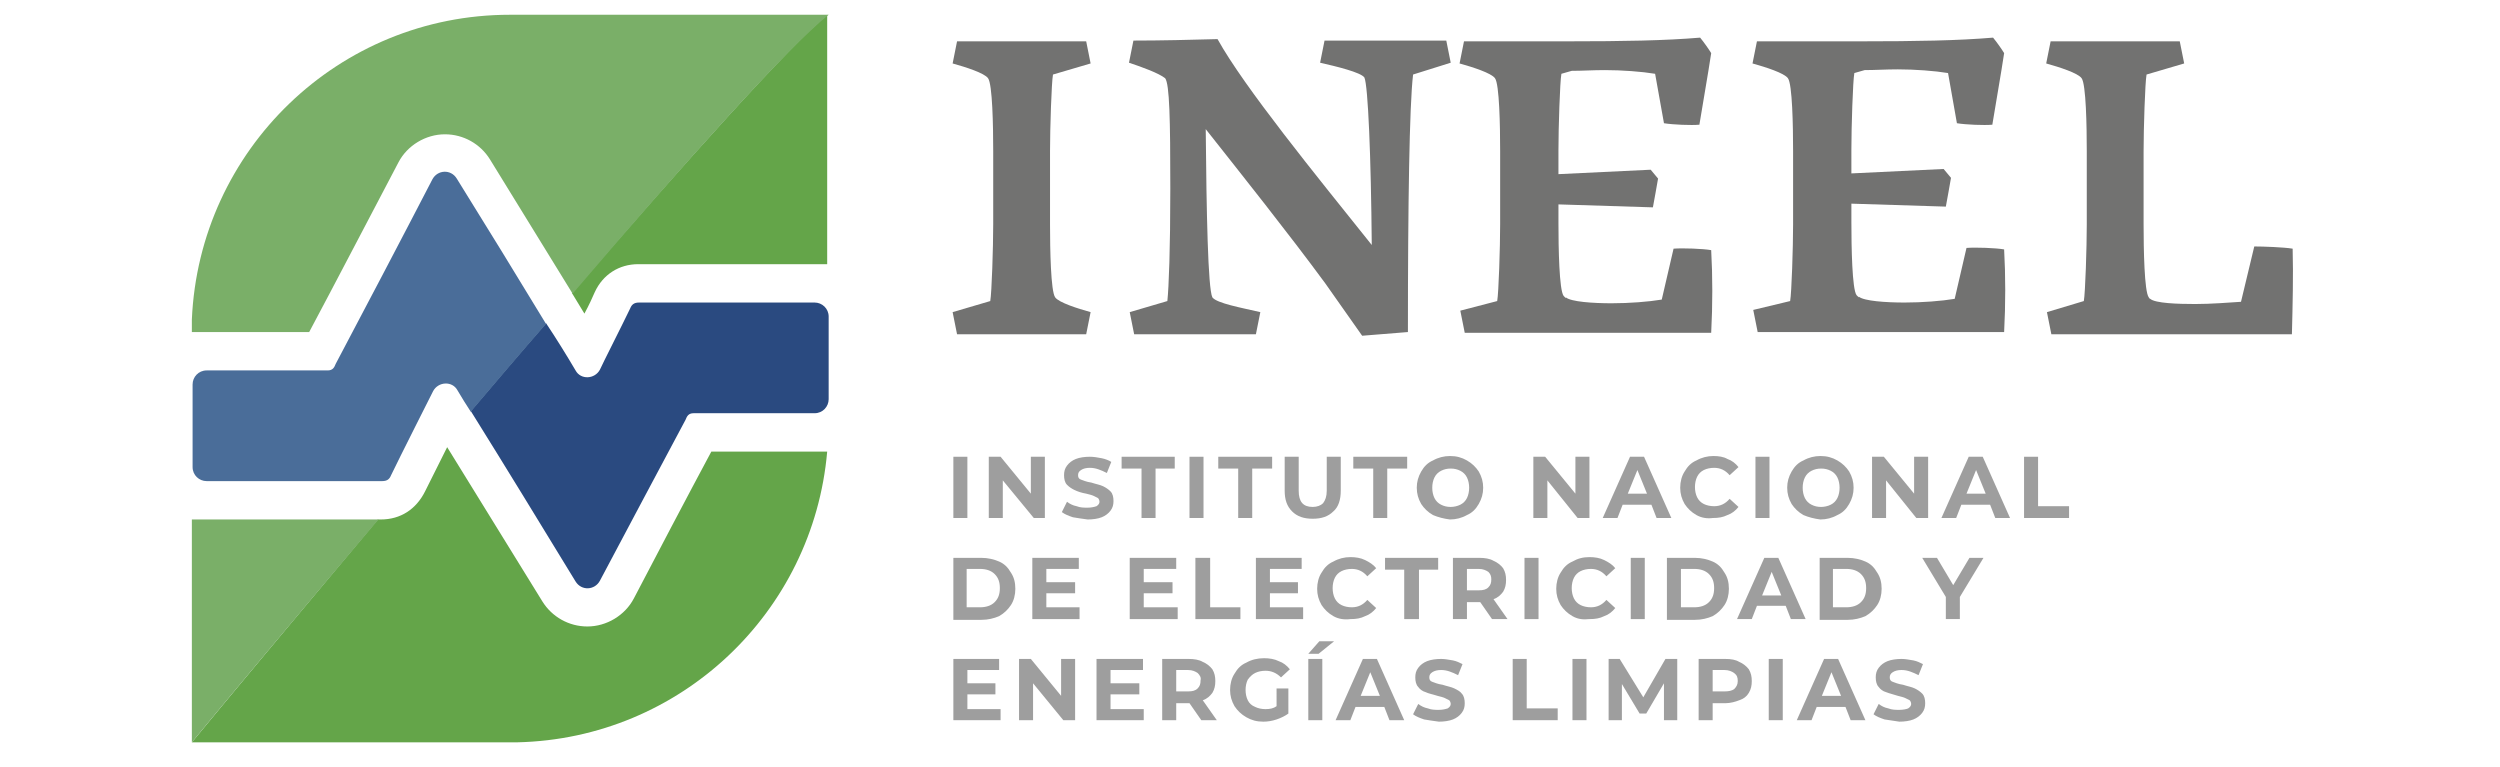 <?xml version="1.0" encoding="utf-8"?>
<!-- Generator: Adobe Illustrator 27.9.5, SVG Export Plug-In . SVG Version: 9.03 Build 54986)  -->
<svg version="1.1" id="Capa_1" xmlns="http://www.w3.org/2000/svg" xmlns:xlink="http://www.w3.org/1999/xlink" x="0px" y="0px"
	 viewBox="0 0 338.8 104" style="enable-background:new 0 0 338.8 104;" xml:space="preserve">
<style type="text/css">
	.st0{fill:#64A549;}
	.st1{fill:#7AAF68;}
	.st2{fill:#2A4A80;}
	.st3{fill:#4A6D99;}
	.st4{fill:#727271;}
	.st5{fill:#9E9E9E;}
</style>
<g>
	<path class="st0" d="M77.5,39.7l1.7,2.8c0.6-1.1,1.1-2.2,1.4-2.9c1.1-2.4,3.3-3.8,5.9-3.8h25.6V2C107,6.2,93,21.8,77.5,39.7"/>
	<path class="st1" d="M112.3,2H69.1C45.9,2,27,20.3,26,43.3c0,0.1,0,0.7,0,1.7l15.9,0c3.1-5.8,9.2-17.5,12.1-23
		c1.2-2.3,3.7-3.8,6.3-3.8c2.5,0,4.8,1.3,6.1,3.4l11.2,18.2C93,21.8,107,6.2,112.3,2"/>
	<path class="st2" d="M110.4,41H86.6c-0.7,0-1,0.3-1.2,0.8c-1,2.1-3.8,7.6-4.1,8.3c-0.7,1.3-2.6,1.4-3.3,0.1c-1.3-2.2-2.6-4.3-4-6.4
		c-3.4,3.9-6.8,7.9-10.2,11.9c4.8,7.7,9.5,15.4,14.2,23.1c0.8,1.3,2.6,1.2,3.3-0.1c2.9-5.5,9.1-17.1,11.6-21.8
		c0.2-0.5,0.4-0.9,1.1-0.9c4.4,0,12.7,0,16.4,0c1.1,0,1.9-0.9,1.9-1.9V42.9C112.3,41.8,111.4,41,110.4,41"/>
	<path class="st3" d="M61.9,24.2c-0.8-1.3-2.6-1.2-3.3,0.1c-3.2,6.2-10.6,20.3-13.1,25c-0.2,0.5-0.4,0.9-1.1,0.9
		c-4.4,0-12.7,0-16.4,0c-1.1,0-1.9,0.9-1.9,1.9v11.2c0,1.1,0.9,1.9,1.9,1.9h23.8c0.7,0,1-0.3,1.2-0.8c1-2.1,5.7-11.4,5.7-11.4
		c0,0,0,0,0,0c0.7-1.3,2.6-1.4,3.3-0.1c0.6,1,1.2,2,1.8,2.9c3.4-4,6.8-8,10.2-11.9C70,37.3,66,30.8,61.9,24.2"/>
	<path class="st0" d="M85.9,81.1c-1.2,2.3-3.7,3.8-6.3,3.8c-2.5,0-4.8-1.3-6.1-3.4L60.6,60.6c-1.2,2.4-2.5,5-3,6
		c-1.2,2.4-3.3,3.8-6,3.8h-0.4C39.8,84,30.1,95.6,26,100.6c0,0,43.8,0,44.1,0c22.1-0.5,40.1-17.6,42-39.4c-5.7,0-13,0-15.7,0
		C93.5,66.6,88.4,76.3,85.9,81.1"/>
	<path class="st1" d="M26,70.4c0,14.8,0,30.2,0,30.2c4.1-5,13.8-16.6,25.3-30.2H26z"/>
	<path class="st4" d="M134.2,40.8c0.2-1.1,0.4-7.3,0.4-10.4v-9.9c0-3.4-0.1-9.1-0.7-9.9c-0.5-0.7-3-1.5-4.8-2l0.6-3h17.5l0.6,3
		l-5.1,1.5c-0.2,1.1-0.4,7.3-0.4,10.4v9.9c0,3.4,0.1,9.1,0.7,9.9c0.5,0.7,3,1.5,4.8,2l-0.6,3h-17.5l-0.6-3L134.2,40.8z"/>
	<path class="st4" d="M184.6,45.5l-5-7.1c-5-6.8-11.3-14.7-16.2-20.9c0.1,11.2,0.3,21.6,0.9,22.8c0.6,0.8,3.9,1.4,6.5,2l-0.6,3
		h-16.5l-0.6-3l5.1-1.5c0.2-1.9,0.4-7,0.4-15.3c0-9.3-0.1-14.1-0.7-14.9c-0.9-0.7-3.1-1.5-4.9-2.1l0.6-3c3.6,0,7.9-0.1,11.4-0.2
		c3.6,6.5,13.3,18.4,20.9,27.9c-0.1-11.9-0.5-21.6-1-22.7c-0.5-0.7-3.8-1.5-6-2l0.6-3h16.5l0.6,3l-5.1,1.6
		c-0.5,4.2-0.7,17.6-0.7,34.9L184.6,45.5z"/>
	<path class="st4" d="M202.9,40.8c0.2-1.1,0.4-7.3,0.4-10.4v-9.9c0-3.4-0.1-9.1-0.7-9.9c-0.5-0.7-3-1.5-4.8-2l0.6-3h14.2
		c7.3,0,13.1-0.1,17.8-0.5c0.5,0.6,1.2,1.6,1.5,2.1c-0.4,2.7-1.2,7.2-1.6,9.7c-1.1,0.1-3.6,0-4.8-0.2l-1.2-6.7
		c-1.8-0.3-4.5-0.5-6.8-0.5c-1.6,0-3.1,0.1-4.5,0.1l-1.4,0.4c-0.2,1.1-0.4,7.3-0.4,10.4v3.2l12.5-0.6l1,1.2
		c-0.2,1.1-0.5,2.9-0.7,3.9l-12.8-0.4v2.5c0,3.4,0.1,9.1,0.7,9.9c0.1,0.1,0.2,0.2,0.3,0.3v-0.1c0.7,0.6,3.7,0.8,6.2,0.8
		c2.4,0,5-0.2,6.8-0.5l1.6-6.9c1.2-0.1,4,0,5.1,0.2c0.2,3.6,0.2,7.4,0,11.2h-33.4l-0.6-3L202.9,40.8z"/>
	<path class="st4" d="M242.6,40.8c0.2-1.1,0.4-7.3,0.4-10.4v-9.9c0-3.4-0.1-9.1-0.7-9.9c-0.5-0.7-3-1.5-4.8-2l0.6-3h14.2
		c7.3,0,13.1-0.1,17.8-0.5c0.5,0.6,1.2,1.6,1.5,2.1c-0.4,2.7-1.2,7.2-1.6,9.7c-1.1,0.1-3.6,0-4.8-0.2L264,9.9
		c-1.8-0.3-4.5-0.5-6.8-0.5c-1.6,0-3.1,0.1-4.5,0.1l-1.4,0.4c-0.2,1.1-0.4,7.3-0.4,10.4v3.2l12.5-0.6l1,1.2
		c-0.2,1.1-0.5,2.9-0.7,3.9l-12.8-0.4v2.5c0,3.4,0.1,9.1,0.7,9.9l0.3,0.3v-0.1c0.7,0.6,3.7,0.8,6.2,0.8c2.4,0,5-0.2,6.8-0.5l1.6-6.9
		c1.2-0.1,4,0,5.1,0.2c0.2,3.6,0.2,7.4,0,11.2h-33.4l-0.6-3L242.6,40.8z"/>
	<path class="st4" d="M282.4,40.8c0.2-1.1,0.4-7.3,0.4-10.4v-9.9c0-3.4-0.1-9.1-0.7-9.9c-0.5-0.7-3-1.5-4.8-2l0.6-3h17.5l0.6,3
		l-5.1,1.5c-0.2,1.1-0.4,7.3-0.4,10.4v9.9c0,3.4,0.1,9.1,0.7,9.9c0.1,0.1,0.1,0.2,0.2,0.2c0.7,0.6,3.7,0.7,6.1,0.7
		c2.2,0,4.6-0.2,6.2-0.3l1.8-7.5c1.2,0,4,0.1,5.2,0.3c0.1,3.7,0,7.6-0.1,11.6H278l-0.6-3L282.4,40.8z"/>
	<rect x="129.2" y="61.9" class="st5" width="1.9" height="8.3"/>
	<polygon class="st5" points="141.6,61.9 141.6,70.2 140.1,70.2 135.9,65.1 135.9,70.2 134,70.2 134,61.9 135.6,61.9 139.7,66.9 
		139.7,61.9 	"/>
	<path class="st5" d="M145.4,70.1c-0.6-0.2-1.1-0.4-1.5-0.7l0.7-1.4c0.4,0.3,0.8,0.5,1.3,0.6c0.5,0.2,1,0.2,1.5,0.2
		c0.5,0,0.9-0.1,1.2-0.2c0.3-0.2,0.4-0.4,0.4-0.6c0-0.2-0.1-0.4-0.2-0.5c-0.2-0.1-0.4-0.2-0.6-0.3c-0.2-0.1-0.6-0.2-1-0.3
		c-0.6-0.1-1.2-0.3-1.6-0.5c-0.4-0.2-0.7-0.4-1-0.7c-0.3-0.3-0.4-0.8-0.4-1.3c0-0.5,0.1-0.9,0.4-1.3c0.3-0.4,0.7-0.7,1.2-0.9
		c0.5-0.2,1.2-0.3,1.9-0.3c0.5,0,1.1,0.1,1.6,0.2c0.5,0.1,1,0.3,1.3,0.5l-0.6,1.5c-0.8-0.4-1.5-0.7-2.3-0.7c-0.5,0-0.9,0.1-1.2,0.3
		c-0.3,0.2-0.4,0.4-0.4,0.7c0,0.3,0.1,0.5,0.4,0.6c0.3,0.1,0.7,0.3,1.4,0.4c0.6,0.2,1.2,0.3,1.6,0.5c0.4,0.2,0.7,0.4,1,0.7
		c0.3,0.3,0.4,0.8,0.4,1.3c0,0.5-0.1,0.9-0.4,1.3c-0.3,0.4-0.7,0.7-1.2,0.9c-0.5,0.2-1.2,0.3-1.9,0.3
		C146.6,70.3,146,70.2,145.4,70.1"/>
	<polygon class="st5" points="154.7,63.5 152,63.5 152,61.9 159.2,61.9 159.2,63.5 156.6,63.5 156.6,70.2 154.7,70.2 	"/>
	<rect x="161.2" y="61.9" class="st5" width="1.9" height="8.3"/>
	<polygon class="st5" points="167.8,63.5 165.1,63.5 165.1,61.9 172.4,61.9 172.4,63.5 169.7,63.5 169.7,70.2 167.8,70.2 	"/>
	<path class="st5" d="M175.1,69.3c-0.7-0.7-1-1.6-1-2.8v-4.6h1.9v4.6c0,1.5,0.6,2.2,1.9,2.2c0.6,0,1.1-0.2,1.4-0.5
		c0.3-0.4,0.5-0.9,0.5-1.7v-4.6h1.9v4.6c0,1.2-0.3,2.2-1,2.8c-0.7,0.7-1.6,1-2.8,1C176.7,70.3,175.8,70,175.1,69.3"/>
	<polygon class="st5" points="186.1,63.5 183.4,63.5 183.4,61.9 190.7,61.9 190.7,63.5 188,63.5 188,70.2 186.1,70.2 	"/>
	<path class="st5" d="M194.2,69.8c-0.7-0.4-1.2-0.9-1.6-1.5c-0.4-0.7-0.6-1.4-0.6-2.2c0-0.8,0.2-1.5,0.6-2.2
		c0.4-0.7,0.9-1.2,1.6-1.5c0.7-0.4,1.5-0.6,2.3-0.6c0.9,0,1.6,0.2,2.3,0.6c0.7,0.4,1.2,0.9,1.6,1.5c0.4,0.7,0.6,1.4,0.6,2.2
		c0,0.8-0.2,1.5-0.6,2.2c-0.4,0.7-0.9,1.2-1.6,1.5c-0.7,0.4-1.5,0.6-2.3,0.6C195.7,70.3,194.9,70.1,194.2,69.8 M197.9,68.4
		c0.4-0.2,0.7-0.5,0.9-0.9c0.2-0.4,0.3-0.9,0.3-1.4c0-0.5-0.1-1-0.3-1.4c-0.2-0.4-0.5-0.7-0.9-0.9c-0.4-0.2-0.8-0.3-1.3-0.3
		c-0.5,0-0.9,0.1-1.3,0.3c-0.4,0.2-0.7,0.5-0.9,0.9c-0.2,0.4-0.3,0.9-0.3,1.4c0,0.5,0.1,1,0.3,1.4c0.2,0.4,0.5,0.7,0.9,0.9
		c0.4,0.2,0.8,0.3,1.3,0.3C197,68.7,197.5,68.6,197.9,68.4"/>
	<polygon class="st5" points="215.4,61.9 215.4,70.2 213.8,70.2 209.7,65.1 209.7,70.2 207.8,70.2 207.8,61.9 209.4,61.9 
		213.5,66.9 213.5,61.9 	"/>
	<path class="st5" d="M223.8,68.4h-3.9l-0.7,1.8h-2l3.7-8.3h1.9l3.7,8.3h-2L223.8,68.4z M223.2,66.9l-1.3-3.2l-1.3,3.2H223.2z"/>
	<path class="st5" d="M229.9,69.8c-0.7-0.4-1.2-0.9-1.6-1.5c-0.4-0.7-0.6-1.4-0.6-2.2c0-0.8,0.2-1.6,0.6-2.2
		c0.4-0.7,0.9-1.2,1.6-1.5c0.7-0.4,1.5-0.6,2.3-0.6c0.7,0,1.4,0.1,1.9,0.4c0.6,0.2,1.1,0.6,1.5,1.1l-1.2,1.1c-0.6-0.7-1.3-1-2.1-1
		c-0.5,0-1,0.1-1.4,0.3c-0.4,0.2-0.7,0.5-0.9,0.9c-0.2,0.4-0.3,0.9-0.3,1.4c0,0.5,0.1,1,0.3,1.4c0.2,0.4,0.5,0.7,0.9,0.9
		c0.4,0.2,0.9,0.3,1.4,0.3c0.8,0,1.5-0.3,2.1-1l1.2,1.1c-0.4,0.5-0.9,0.9-1.5,1.1c-0.6,0.3-1.2,0.4-2,0.4
		C231.4,70.3,230.6,70.2,229.9,69.8"/>
	<rect x="237.9" y="61.9" class="st5" width="1.9" height="8.3"/>
	<path class="st5" d="M244.4,69.8c-0.7-0.4-1.2-0.9-1.6-1.5c-0.4-0.7-0.6-1.4-0.6-2.2c0-0.8,0.2-1.5,0.6-2.2
		c0.4-0.7,0.9-1.2,1.6-1.5c0.7-0.4,1.5-0.6,2.3-0.6c0.9,0,1.6,0.2,2.3,0.6c0.7,0.4,1.2,0.9,1.6,1.5c0.4,0.7,0.6,1.4,0.6,2.2
		c0,0.8-0.2,1.5-0.6,2.2c-0.4,0.7-0.9,1.2-1.6,1.5c-0.7,0.4-1.5,0.6-2.3,0.6C245.9,70.3,245.1,70.1,244.4,69.8 M248.1,68.4
		c0.4-0.2,0.7-0.5,0.9-0.9c0.2-0.4,0.3-0.9,0.3-1.4c0-0.5-0.1-1-0.3-1.4c-0.2-0.4-0.5-0.7-0.9-0.9c-0.4-0.2-0.8-0.3-1.3-0.3
		c-0.5,0-0.9,0.1-1.3,0.3c-0.4,0.2-0.7,0.5-0.9,0.9c-0.2,0.4-0.3,0.9-0.3,1.4c0,0.5,0.1,1,0.3,1.4c0.2,0.4,0.5,0.7,0.9,0.9
		c0.4,0.2,0.8,0.3,1.3,0.3C247.2,68.7,247.7,68.6,248.1,68.4"/>
	<polygon class="st5" points="261.3,61.9 261.3,70.2 259.7,70.2 255.6,65.1 255.6,70.2 253.7,70.2 253.7,61.9 255.3,61.9 
		259.4,66.9 259.4,61.9 	"/>
	<path class="st5" d="M269.7,68.4h-3.9l-0.7,1.8h-2l3.7-8.3h1.9l3.7,8.3h-2L269.7,68.4z M269.1,66.9l-1.3-3.2l-1.3,3.2H269.1z"/>
	<polygon class="st5" points="274.3,61.9 276.2,61.9 276.2,68.6 280.4,68.6 280.4,70.2 274.3,70.2 	"/>
	<path class="st5" d="M129.2,75.6h3.8c0.9,0,1.7,0.2,2.4,0.5c0.7,0.3,1.2,0.8,1.6,1.5c0.4,0.6,0.6,1.3,0.6,2.2
		c0,0.8-0.2,1.6-0.6,2.2c-0.4,0.6-0.9,1.1-1.6,1.5c-0.7,0.3-1.5,0.5-2.4,0.5h-3.8V75.6z M132.8,82.3c0.8,0,1.5-0.2,2-0.7
		c0.5-0.5,0.7-1.1,0.7-1.9c0-0.8-0.2-1.4-0.7-1.9c-0.5-0.5-1.2-0.7-2-0.7h-1.8v5.2H132.8z"/>
	<polygon class="st5" points="146.3,82.3 146.3,83.9 139.9,83.9 139.9,75.6 146.2,75.6 146.2,77.1 141.8,77.1 141.8,78.9 
		145.7,78.9 145.7,80.4 141.8,80.4 141.8,82.3 	"/>
	<polygon class="st5" points="159.6,82.3 159.6,83.9 153.1,83.9 153.1,75.6 159.4,75.6 159.4,77.1 155,77.1 155,78.9 158.9,78.9 
		158.9,80.4 155,80.4 155,82.3 	"/>
	<polygon class="st5" points="162,75.6 164,75.6 164,82.3 168.1,82.3 168.1,83.9 162,83.9 	"/>
	<polygon class="st5" points="176.6,82.3 176.6,83.9 170.2,83.9 170.2,75.6 176.4,75.6 176.4,77.1 172.1,77.1 172.1,78.9 
		175.9,78.9 175.9,80.4 172.1,80.4 172.1,82.3 	"/>
	<path class="st5" d="M180.7,83.5c-0.7-0.4-1.2-0.9-1.6-1.5c-0.4-0.7-0.6-1.4-0.6-2.2c0-0.8,0.2-1.6,0.6-2.2
		c0.4-0.7,0.9-1.2,1.6-1.5c0.7-0.4,1.5-0.6,2.3-0.6c0.7,0,1.4,0.1,2,0.4c0.6,0.3,1.1,0.6,1.5,1.1l-1.2,1.1c-0.6-0.7-1.3-1-2.1-1
		c-0.5,0-1,0.1-1.4,0.3c-0.4,0.2-0.7,0.5-0.9,0.9c-0.2,0.4-0.3,0.9-0.3,1.4c0,0.5,0.1,1,0.3,1.4c0.2,0.4,0.5,0.7,0.9,0.9
		c0.4,0.2,0.9,0.3,1.4,0.3c0.8,0,1.5-0.3,2.1-1l1.2,1.1c-0.4,0.5-0.9,0.9-1.5,1.1c-0.6,0.3-1.2,0.4-2,0.4
		C182.2,84,181.4,83.9,180.7,83.5"/>
	<polygon class="st5" points="190.3,77.2 187.7,77.2 187.7,75.6 194.9,75.6 194.9,77.2 192.3,77.2 192.3,83.9 190.3,83.9 	"/>
	<path class="st5" d="M202.2,83.9l-1.6-2.3h-0.1h-1.7v2.3h-1.9v-8.3h3.6c0.7,0,1.4,0.1,1.9,0.4c0.5,0.2,1,0.6,1.3,1
		c0.3,0.5,0.4,1,0.4,1.6c0,0.6-0.1,1.1-0.4,1.6c-0.3,0.4-0.7,0.8-1.3,1l1.9,2.7H202.2z M201.7,77.5c-0.3-0.2-0.7-0.4-1.3-0.4h-1.6
		V80h1.6c0.6,0,1-0.1,1.3-0.4c0.3-0.3,0.4-0.6,0.4-1.1C202.1,78.1,202,77.8,201.7,77.5"/>
	<rect x="206.6" y="75.6" class="st5" width="1.9" height="8.3"/>
	<path class="st5" d="M213.1,83.5c-0.7-0.4-1.2-0.9-1.6-1.5c-0.4-0.7-0.6-1.4-0.6-2.2c0-0.8,0.2-1.6,0.6-2.2
		c0.4-0.7,0.9-1.2,1.6-1.5c0.7-0.4,1.4-0.6,2.3-0.6c0.7,0,1.4,0.1,2,0.4c0.6,0.3,1.1,0.6,1.5,1.1l-1.2,1.1c-0.6-0.7-1.3-1-2.1-1
		c-0.5,0-1,0.1-1.4,0.3c-0.4,0.2-0.7,0.5-0.9,0.9c-0.2,0.4-0.3,0.9-0.3,1.4c0,0.5,0.1,1,0.3,1.4c0.2,0.4,0.5,0.7,0.9,0.9
		c0.4,0.2,0.9,0.3,1.4,0.3c0.8,0,1.5-0.3,2.1-1l1.2,1.1c-0.4,0.5-0.9,0.9-1.5,1.1c-0.6,0.3-1.2,0.4-2,0.4
		C214.5,84,213.8,83.9,213.1,83.5"/>
	<rect x="221" y="75.6" class="st5" width="1.9" height="8.3"/>
	<path class="st5" d="M225.9,75.6h3.8c0.9,0,1.7,0.2,2.4,0.5c0.7,0.3,1.2,0.8,1.6,1.5c0.4,0.6,0.6,1.3,0.6,2.2
		c0,0.8-0.2,1.6-0.6,2.2c-0.4,0.6-0.9,1.1-1.6,1.5c-0.7,0.3-1.5,0.5-2.4,0.5h-3.8V75.6z M229.6,82.3c0.8,0,1.5-0.2,2-0.7
		c0.5-0.5,0.7-1.1,0.7-1.9c0-0.8-0.2-1.4-0.7-1.9c-0.5-0.5-1.2-0.7-2-0.7h-1.8v5.2H229.6z"/>
	<path class="st5" d="M242,82.1h-3.9l-0.7,1.8h-2l3.7-8.3h1.9l3.7,8.3h-2L242,82.1z M241.4,80.7l-1.3-3.2l-1.3,3.2H241.4z"/>
	<path class="st5" d="M246.6,75.6h3.8c0.9,0,1.7,0.2,2.4,0.5c0.7,0.3,1.2,0.8,1.6,1.5c0.4,0.6,0.6,1.3,0.6,2.2
		c0,0.8-0.2,1.6-0.6,2.2c-0.4,0.6-0.9,1.1-1.6,1.5c-0.7,0.3-1.5,0.5-2.4,0.5h-3.8V75.6z M250.2,82.3c0.8,0,1.5-0.2,2-0.7
		c0.5-0.5,0.7-1.1,0.7-1.9c0-0.8-0.2-1.4-0.7-1.9c-0.5-0.5-1.2-0.7-2-0.7h-1.8v5.2H250.2z"/>
	<polygon class="st5" points="265.6,80.9 265.6,83.9 263.7,83.9 263.7,80.9 260.5,75.6 262.5,75.6 264.7,79.3 266.9,75.6 
		268.8,75.6 	"/>
	<polygon class="st5" points="135.6,96.1 135.6,97.6 129.2,97.6 129.2,89.3 135.4,89.3 135.4,90.8 131.1,90.8 131.1,92.6 
		134.9,92.6 134.9,94.1 131.1,94.1 131.1,96.1 	"/>
	<polygon class="st5" points="145.7,89.3 145.7,97.6 144.1,97.6 140,92.6 140,97.6 138.1,97.6 138.1,89.3 139.7,89.3 143.8,94.3 
		143.8,89.3 	"/>
	<polygon class="st5" points="155,96.1 155,97.6 148.6,97.6 148.6,89.3 154.9,89.3 154.9,90.8 150.5,90.8 150.5,92.6 154.4,92.6 
		154.4,94.1 150.5,94.1 150.5,96.1 	"/>
	<path class="st5" d="M162.8,97.6l-1.6-2.3h-0.1h-1.7v2.3h-1.9v-8.3h3.6c0.7,0,1.4,0.1,1.9,0.4c0.5,0.2,1,0.6,1.3,1
		c0.3,0.5,0.4,1,0.4,1.6c0,0.6-0.1,1.1-0.4,1.6c-0.3,0.4-0.7,0.8-1.3,1l1.9,2.7H162.8z M162.3,91.2c-0.3-0.2-0.7-0.4-1.3-0.4h-1.6
		v2.9h1.6c0.6,0,1-0.1,1.3-0.4c0.3-0.3,0.4-0.6,0.4-1.1C162.8,91.8,162.6,91.5,162.3,91.2"/>
	<path class="st5" d="M172.8,93.3h1.8v3.4c-0.4,0.3-1,0.6-1.6,0.8c-0.6,0.2-1.2,0.3-1.8,0.3c-0.9,0-1.6-0.2-2.3-0.6
		c-0.7-0.4-1.2-0.9-1.6-1.5c-0.4-0.7-0.6-1.4-0.6-2.2c0-0.8,0.2-1.6,0.6-2.2c0.4-0.7,0.9-1.2,1.6-1.5c0.7-0.4,1.5-0.6,2.4-0.6
		c0.7,0,1.4,0.1,2,0.4c0.6,0.2,1.1,0.6,1.5,1.1l-1.2,1.1c-0.6-0.6-1.3-0.9-2.1-0.9c-0.5,0-1,0.1-1.4,0.3c-0.4,0.2-0.7,0.5-1,0.9
		c-0.2,0.4-0.3,0.9-0.3,1.4c0,0.5,0.1,1,0.3,1.4c0.2,0.4,0.5,0.7,1,0.9c0.4,0.2,0.9,0.3,1.4,0.3c0.6,0,1.1-0.1,1.5-0.4V93.3z"/>
	<path class="st5" d="M178.8,86.9h2l-2.1,1.7h-1.4L178.8,86.9z M177.3,89.3h1.9v8.3h-1.9V89.3z"/>
	<path class="st5" d="M187.6,95.8h-3.9l-0.7,1.8h-2l3.7-8.3h1.9l3.7,8.3h-2L187.6,95.8z M187,94.3l-1.3-3.2l-1.3,3.2H187z"/>
	<path class="st5" d="M193,97.5c-0.6-0.2-1.1-0.4-1.5-0.7l0.7-1.4c0.4,0.3,0.8,0.5,1.3,0.6c0.5,0.2,1,0.2,1.5,0.2
		c0.5,0,0.9-0.1,1.2-0.2c0.3-0.2,0.4-0.4,0.4-0.6c0-0.2-0.1-0.4-0.2-0.5c-0.2-0.1-0.4-0.2-0.6-0.3c-0.2-0.1-0.6-0.2-1-0.3
		c-0.6-0.2-1.2-0.3-1.6-0.5c-0.4-0.1-0.8-0.4-1-0.7c-0.3-0.3-0.4-0.8-0.4-1.3c0-0.5,0.1-0.9,0.4-1.3c0.3-0.4,0.7-0.7,1.2-0.9
		c0.5-0.2,1.2-0.3,1.9-0.3c0.5,0,1,0.1,1.6,0.2c0.5,0.1,0.9,0.3,1.3,0.5l-0.6,1.5c-0.8-0.4-1.5-0.7-2.3-0.7c-0.5,0-0.9,0.1-1.2,0.3
		c-0.3,0.2-0.4,0.4-0.4,0.7c0,0.3,0.1,0.5,0.4,0.6c0.3,0.1,0.7,0.3,1.4,0.4c0.6,0.2,1.2,0.3,1.6,0.5c0.4,0.2,0.8,0.4,1,0.7
		c0.3,0.3,0.4,0.8,0.4,1.3c0,0.5-0.1,0.9-0.4,1.3c-0.3,0.4-0.7,0.7-1.2,0.9c-0.5,0.2-1.2,0.3-1.9,0.3
		C194.2,97.7,193.6,97.6,193,97.5"/>
	<polygon class="st5" points="205,89.3 206.9,89.3 206.9,96 211.1,96 211.1,97.6 205,97.6 	"/>
	<rect x="213.1" y="89.3" class="st5" width="1.9" height="8.3"/>
	<polygon class="st5" points="225.5,97.6 225.5,92.6 223.1,96.7 222.2,96.7 219.8,92.7 219.8,97.6 218,97.6 218,89.3 219.5,89.3 
		222.7,94.5 225.7,89.3 227.3,89.3 227.3,97.6 	"/>
	<path class="st5" d="M235.7,89.7c0.5,0.2,1,0.6,1.3,1c0.3,0.5,0.4,1,0.4,1.6c0,0.6-0.1,1.1-0.4,1.6c-0.3,0.5-0.7,0.8-1.3,1
		c-0.5,0.2-1.2,0.4-1.9,0.4h-1.7v2.3h-1.9v-8.3h3.6C234.6,89.3,235.2,89.4,235.7,89.7 M235,93.4c0.3-0.3,0.5-0.6,0.5-1.1
		c0-0.5-0.1-0.8-0.5-1.1c-0.3-0.2-0.7-0.4-1.3-0.4h-1.6v2.9h1.6C234.3,93.7,234.7,93.6,235,93.4"/>
	<rect x="239.7" y="89.3" class="st5" width="1.9" height="8.3"/>
	<path class="st5" d="M250.1,95.8h-3.9l-0.7,1.8h-2l3.7-8.3h1.9l3.7,8.3h-2L250.1,95.8z M249.5,94.3l-1.3-3.2l-1.3,3.2H249.5z"/>
	<path class="st5" d="M255.4,97.5c-0.6-0.2-1.1-0.4-1.5-0.7l0.7-1.4c0.4,0.3,0.8,0.5,1.3,0.6c0.5,0.2,1,0.2,1.5,0.2
		c0.5,0,1-0.1,1.2-0.2c0.3-0.2,0.4-0.4,0.4-0.6c0-0.2-0.1-0.4-0.2-0.5c-0.2-0.1-0.4-0.2-0.6-0.3c-0.2-0.1-0.6-0.2-1-0.3
		c-0.6-0.2-1.1-0.3-1.6-0.5c-0.4-0.1-0.8-0.4-1-0.7c-0.3-0.3-0.4-0.8-0.4-1.3c0-0.5,0.1-0.9,0.4-1.3c0.3-0.4,0.7-0.7,1.2-0.9
		c0.5-0.2,1.2-0.3,1.9-0.3c0.5,0,1,0.1,1.6,0.2c0.5,0.1,0.9,0.3,1.3,0.5l-0.6,1.5c-0.8-0.4-1.5-0.7-2.3-0.7c-0.5,0-0.9,0.1-1.2,0.3
		c-0.3,0.2-0.4,0.4-0.4,0.7c0,0.3,0.1,0.5,0.4,0.6c0.3,0.1,0.7,0.3,1.4,0.4c0.6,0.2,1.2,0.3,1.6,0.5c0.4,0.2,0.7,0.4,1,0.7
		c0.3,0.3,0.4,0.8,0.4,1.3c0,0.5-0.1,0.9-0.4,1.3c-0.3,0.4-0.7,0.7-1.2,0.9c-0.5,0.2-1.2,0.3-1.9,0.3
		C256.7,97.7,256.1,97.6,255.4,97.5"/>
</g>
</svg>
